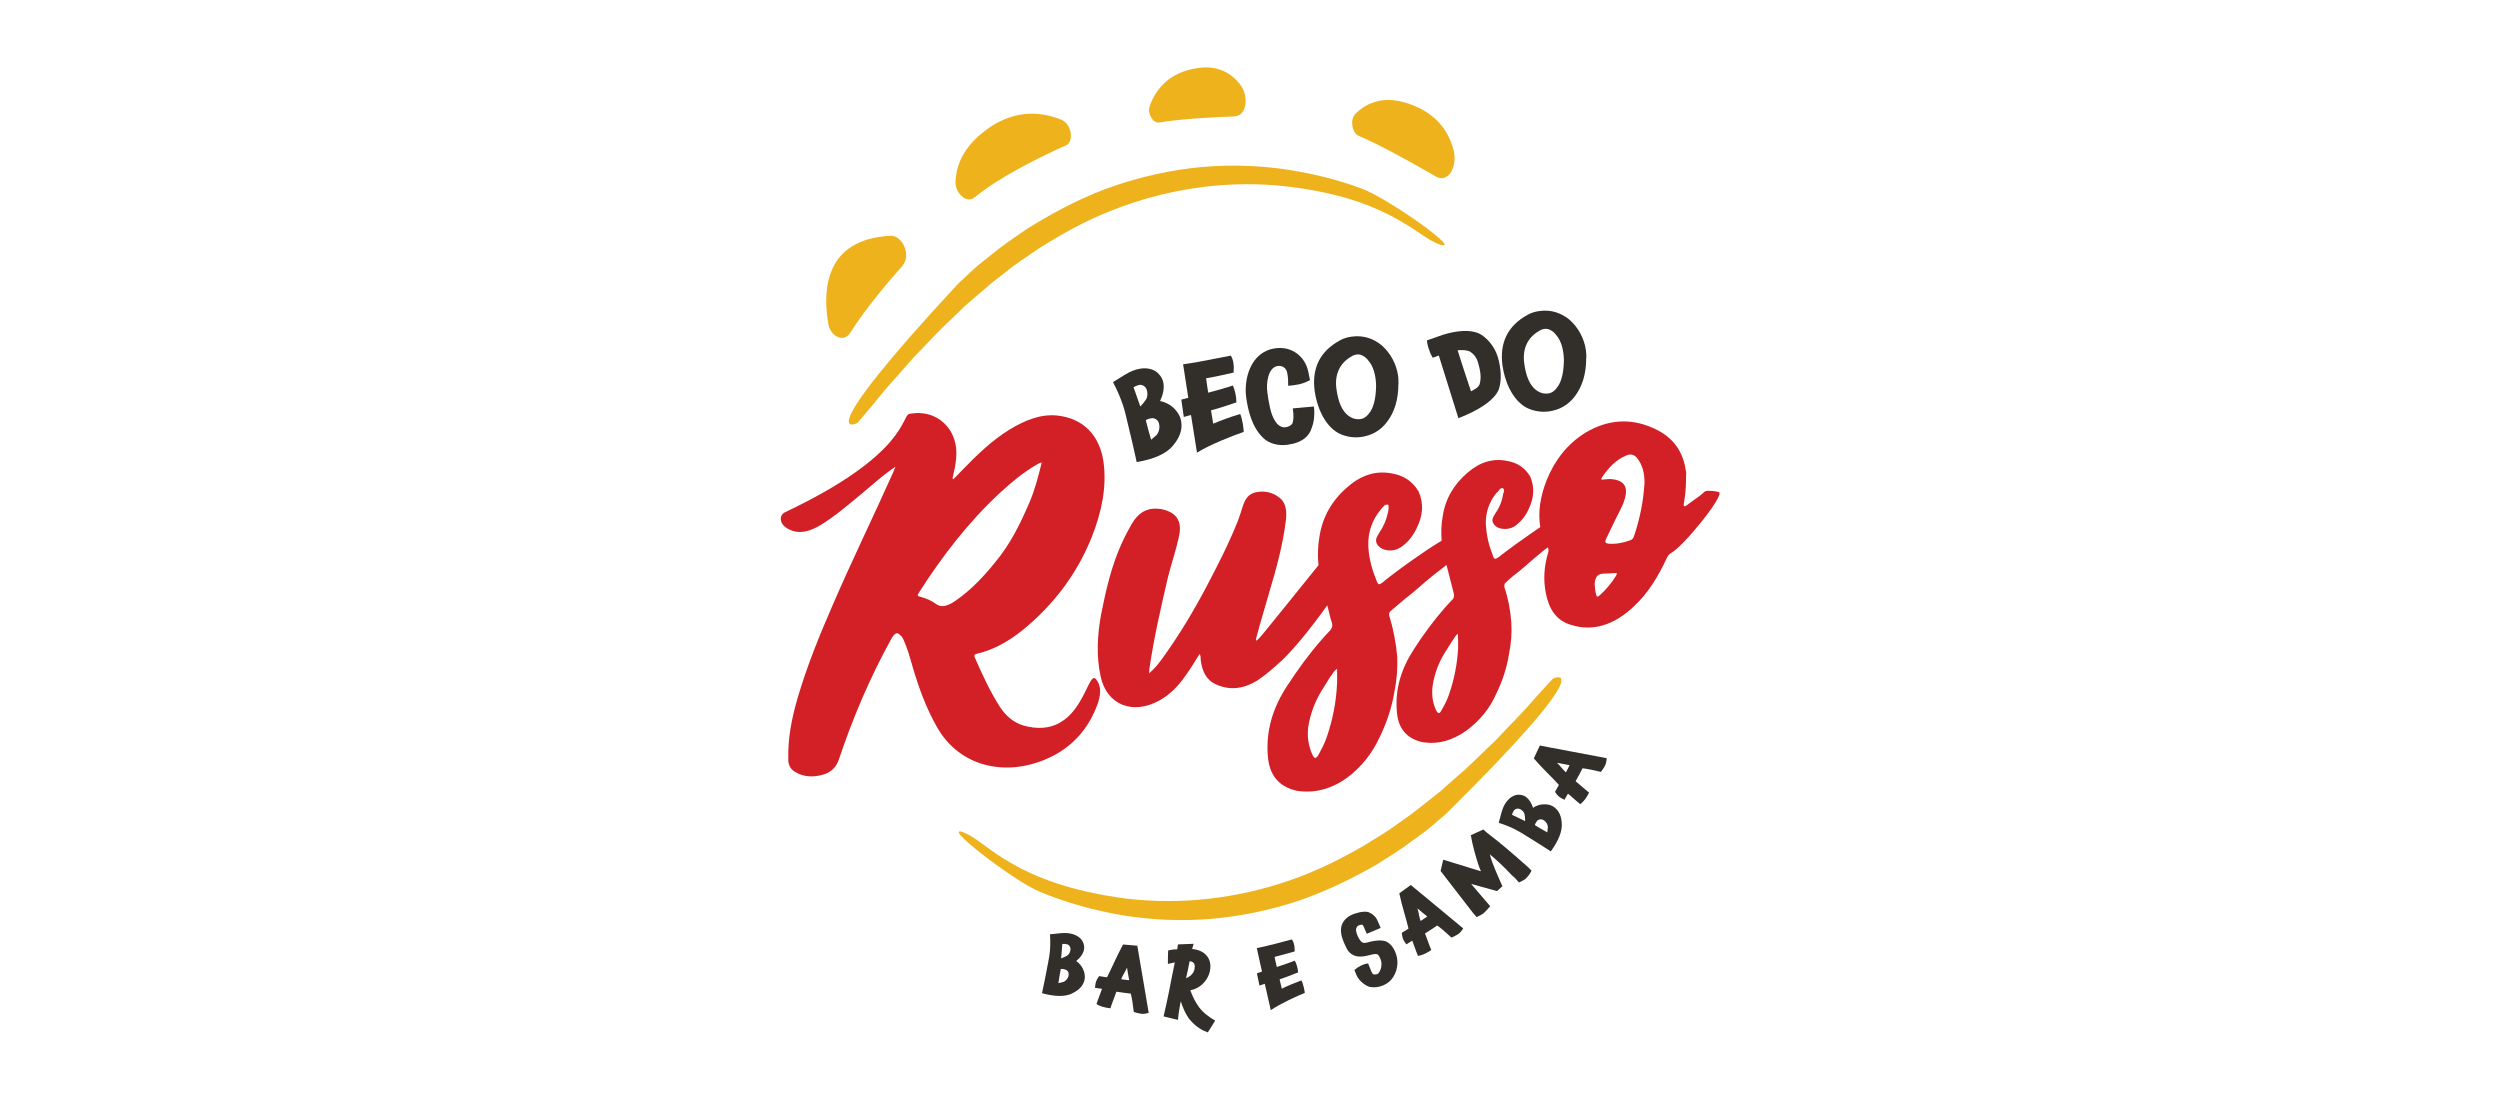 <svg xmlns="http://www.w3.org/2000/svg" id="Camada_1" viewBox="0 0 250 110"><defs><style>.cls-1{fill:#322e29;}.cls-2{fill:#eeb21d;}.cls-3{fill:#d31f26;}</style></defs><g><g><path class="cls-3" d="M102.31,72.54c-1.01-.31-1.74-.98-2.32-1.85-.98-1.54-1.77-3.24-2.51-4.94-.1-.23-.03-.33,.24-.38,1.65-.39,3.15-1.24,4.52-2.34,3.1-2.52,5.46-5.63,6.94-9.33,.99-2.51,1.5-4.99,1.18-7.44-.37-2.75-2.05-4.44-4.67-4.71-1.65-.16-3.19,.48-4.71,1.39-1.82,1.12-3.36,2.62-4.86,4.18-.26,.26-.51,.55-.8,.82-.12-.13-.02-.27,0-.4,.12-.54,.24-1.08,.29-1.65,.34-2.91-1.92-5.08-4.7-4.49-.74,.16-.24,4.07-12.4,9.82-.39,.19-.51,.55-.38,.96,.17,.43,.51,.64,.91,.82,1,.43,1.98,.11,2.98-.47,1.52-.92,2.87-2.11,4.26-3.25,1.07-.89,2.09-1.84,3.27-2.61-.09,.2-.17,.43-.26,.63-1.97,4.4-4.1,8.76-6.01,13.18-1.35,3.09-2.62,6.23-3.55,9.43-.57,1.97-.95,3.97-.9,5.95-.02,.59,.18,1.01,.63,1.3,.86,.55,1.89,.61,2.96,.27,.75-.26,1.22-.74,1.48-1.52,1.38-4.11,3.08-8.12,5.21-11.99,.42-.72,.63-.79,1.1-.2,.08,.11,.13,.22,.19,.36,.36,.82,.61,1.7,.86,2.6,.61,2.07,1.34,4.08,2.38,5.92,2.33,4.27,7.34,5.22,11.69,2.97,2.07-1.08,3.52-2.77,4.37-5.01,.36-.92,.51-1.93-.11-2.65-.9-1.07-1.41,6.28-7.26,4.64Zm-7.43-12.09c-.42,.2-.85,.24-1.23-.02-.49-.37-1.06-.61-1.67-.77-.22-.05-.27-.14-.1-.38,2.32-3.63,4.93-7.04,8.09-9.97,1.16-1.07,2.36-2.08,3.69-2.84,.17-.09,.3-.21,.51-.21-.34,1.38-.68,2.73-1.24,4.02-.91,2.12-1.92,4.17-3.44,5.98-1.15,1.43-2.42,2.76-3.92,3.8-.22,.16-.44,.29-.69,.4Z"></path><path class="cls-3" d="M171.87,49.21c-.16-.06-.38-.08-.57-.11-.99-.07-.63-.02-1.47,.59-.9,.62-1.28,.98-1.38,.94-.13-.07-.07-.2-.06-.33,.14-.76,.21-1.54,.21-2.27,.01-.28,0-.52,.02-.77-.02-.09-.03-.18-.05-.27-.33-2.18-1.57-3.49-3.43-4.26-2.09-.88-4.31-.82-6.58,.53-1.82,1.12-3.09,2.76-3.9,4.77-.64,1.65-.88,3.21-.63,4.68-.33,.22-.65,.44-.96,.66-1.01,.7-1.99,1.4-2.96,2.15-.02,.04-.05,.04-.08,.08-.27,.2-.44,.29-.53,.28-.09-.01-.19-.18-.27-.5-.38-.94-.59-1.95-.65-2.95-.03-1.19,.34-2.24,1.06-3.13,.05-.04,.08-.05,.11-.08,.07-.11,.18-.22,.25-.32,.11-.08,.2-.1,.29-.08,.07,.05,.12,.13,.1,.23,.02,.09-.02,.22-.07,.32-.02,.06,0,.12-.03,.19-.11,.6-.34,1.2-.73,1.73-.04,.1-.09,.17-.14,.24-.12,.2-.18,.37-.18,.52s.08,.29,.2,.45c.23,.24,.52,.37,.9,.39,.37,.03,.73-.04,1.06-.22,.63-.42,1.11-1,1.44-1.7,.59-1.18,.63-2.29,.17-3.34-.52-.86-1.29-1.36-2.26-1.53-1.4-.3-2.74,.09-3.96,1.14-1.39,1.17-2.26,2.64-2.52,4.4-.16,.83-.16,1.65-.11,2.44-.14,.09-.31,.18-.44,.26-.64,.39-1.24,.8-1.84,1.22-1.15,.79-2.26,1.6-3.33,2.44-.05,.04-.08,.05-.08,.08-.32,.27-.52,.37-.58,.35-.09-.01-.19-.21-.32-.59-.43-1.06-.7-2.17-.74-3.3-.03-1.34,.38-2.52,1.23-3.56l.07-.1c.1-.11,.21-.22,.31-.33,.11-.08,.23-.1,.32-.09,.09,.01,.11,.1,.1,.23,0,.12-.02,.25-.02,.37-.04,.1-.03,.16-.05,.22-.15,.7-.43,1.36-.84,1.96l-.14,.24c-.14,.24-.23,.44-.2,.59,0,.15,.06,.33,.21,.51,.26,.26,.57,.42,1,.46,.44,.04,.82-.05,1.21-.28,.71-.46,1.24-1.11,1.62-1.91,.68-1.32,.73-2.58,.19-3.74-.6-.97-1.44-1.55-2.58-1.75-1.56-.33-3.05,.09-4.43,1.28-1.6,1.33-2.56,3-2.88,4.99-.17,.98-.2,1.95-.1,2.89-.17,.2-.33,.41-.5,.62-1.68,2.11-3.39,4.19-5.07,6.27-.21,.22-.38,.47-.65,.67-.06-.17,0-.31,.04-.44,.38-1.48,.85-2.94,1.26-4.42,.71-2.36,1.36-4.75,1.66-7.19,.11-.94,.01-1.81-.72-2.32-.57-.42-1.24-.61-1.99-.53-.84,.09-1.26,.47-1.57,1.35-.18,.55-.33,1.07-.54,1.6-.89,2.24-2,4.4-3.12,6.53-1.28,2.43-2.7,4.8-4.32,7.05-.39,.56-.84,1.13-1.42,1.63,.03-.19,.01-.28,.02-.4,.45-3.11,1.16-6.21,1.89-9.32,.36-1.41,.85-2.79,1.12-4.21,.17-.92-.05-1.65-.74-2.1-.44-.26-.93-.42-1.46-.44-1.09-.08-1.91,.43-2.53,1.46-.37,.65-.74,1.33-1.05,2.03-1.03,2.27-1.56,4.63-2.03,6.98-.41,2.16-.51,4.32-.06,6.32,.6,2.83,3.21,3.87,5.88,2.38,1.06-.59,1.89-1.44,2.59-2.46,.49-.67,.94-1.42,1.42-2.18,.13,.19,.1,.41,.11,.59,.14,1.11,.54,2.02,1.54,2.45,1.34,.62,2.78,.48,4.21-.45,.88-.59,1.67-1.31,2.46-2.03,1.2-1.19,2.25-2.49,3.27-3.83,.4-.53,.8-1.06,1.18-1.6,.11,.44,.22,.88,.33,1.33,.06,.14,.08,.29,.14,.44,.08,.29,0,.55-.25,.81-.26,.26-.51,.55-.77,.84-1.27,1.45-2.4,3-3.46,4.63-1.47,2.22-2.13,4.55-1.94,6.97,.13,1.94,1.08,3.12,2.9,3.53,1.73,.27,3.41-.15,5.01-1.29,1.46-1.09,2.56-2.48,3.33-4.18,.69-1.44,1.17-2.91,1.42-4.42,.24-1.21,.34-2.39,.28-3.57-.13-1.39-.39-2.72-.78-4-.05-.11-.04-.21-.02-.3,.01-.09,.09-.17,.22-.28,.48-.42,.96-.81,1.41-1.2,.49-.36,.94-.75,1.39-1.14,.42-.38,.85-.73,1.28-1.09,.4-.32,.81-.63,1.24-.96,.05-.04,.13-.12,.19-.16,.21,.82,.41,1.61,.62,2.43l.1,.41c.08,.26,.03,.52-.21,.71-.23,.26-.47,.48-.67,.73-1.14,1.31-2.16,2.68-3.09,4.14-1.3,1.98-1.89,4.02-1.72,6.16,.09,1.73,.96,2.8,2.59,3.15,1.55,.24,3-.17,4.41-1.19,1.3-.97,2.31-2.19,2.96-3.69,.63-1.28,1.04-2.58,1.26-3.93,.21-1.05,.3-2.11,.23-3.17-.09-1.21-.31-2.4-.69-3.52-.02-.09,0-.18,.01-.28,.01-.1,.09-.17,.2-.25,.39-.38,.82-.73,1.25-1.05,.43-.35,.82-.7,1.22-1.05l1.12-.94c.17-.14,.35-.28,.54-.41h0c.09,.18,.09,.36,.03,.53-.42,1.42-.49,2.75-.22,4.08,.3,1.51,.99,2.64,2.39,3.1,2.28,.76,4.42,.07,6.42-1.82,1.42-1.33,2.41-2.97,3.23-4.72,.11-.23,.22-.47,.47-.61,1.18-.58,5.47-5.86,4.78-6.1Zm-38.17,19.21c-.08,1.79-.43,3.57-1.04,5.33-.2,.59-.5,1.16-.82,1.74-.21,.37-.39,.41-.57,.04-.39-.82-.56-1.74-.46-2.77,.23-1.48,.77-2.87,1.65-4.16,.19-.31,.35-.58,.52-.86,.1-.11,.18-.21,.25-.32,.09-.2,.27-.39,.48-.55v.49c0,.37,0,.7,0,1.04Zm12.12-3.67c-.09,1.58-.38,3.16-.93,4.73-.18,.52-.43,1.03-.74,1.54-.18,.37-.33,.37-.51,.06-.38-.76-.49-1.57-.38-2.48,.19-1.32,.68-2.54,1.45-3.69l.48-.76,.19-.28c.09-.17,.21-.34,.4-.5l.02,.46c.02,.3,.02,.61,.01,.92Zm15.81-7.21c-.48,.76-1.03,1.44-1.69,2.02-.16,.15-.29,.11-.32-.07-.1-.38-.13-.74-.15-1.02q-.01-1.1,.9-1.11c.37,0,.76-.04,1.12-.05,.21-.04,.25,.02,.13,.22Zm2.81-9.14c-.1,1.64-.43,3.45-1.05,5.24-.06,.16-.13,.3-.33,.37-.72,.28-1.46,.41-2.2,.36-.28-.04-.42-.11-.24-.51,.45-.91,.89-1.88,1.37-2.79,.18-.37,.36-.74,.47-1.13,.39-1.26-.04-1.92-1.34-2.03-.25-.02-.52,.03-.76,.04-.21,.04-.31,0-.14-.25,.63-.91,1.35-1.71,2.38-2.14,.45-.2,.81-.11,1.08,.21,.55,.67,.79,1.51,.77,2.62Z"></path></g><g><path class="cls-1" d="M117.29,44.58c-.67,.78-1.85,1.33-3.62,1.63-.17-.82-.58-2.6-1.02-4.39,0-.02-.02-.06-.02-.09-.14-.61-.41-1.76-1.33-3.52l1.23-.76c.49-.3,1.02-.52,1.53-.59,.64-.09,1.17,.04,1.55,.3,.42,.32,.68,.73,.74,1.21,.07,.52-.04,1.08-.34,1.73,.45,.1,.89,.3,1.21,.57,.51,.43,.83,.95,.91,1.54,.11,.81-.18,1.58-.84,2.36Zm-3.27-6.1c-.1,0-.46,.11-.67,.25,.17,.41,.36,1.05,.68,1.92,.29-.28,.58-.72,.58-.72,.17-.28,.16-.64,.07-.94-.1-.3-.34-.49-.66-.51Zm1.31,3.34c-.08-.03-.46,.03-.75,.19,.11,.47,.35,1.38,.53,1.96,.09-.08,.5-.41,.57-.49,.21-.29,.3-.62,.25-.97-.03-.34-.25-.63-.6-.69Z"></path><path class="cls-1" d="M119.7,45.27l-.6-3.77c-.25,.05-.72,.2-.72,.2l-.25-1.74c.12-.02,.59-.15,.7-.18-.16-1.07-.37-2.38-.52-3.35,.23-.02,1.12-.18,1.36-.21,.2-.03,1.7-.32,3.42-.66,.24,.45,.25,.73,.27,.92,.02,.14,.03,.25,0,.78-.96,.22-1.11,.24-1.23,.27-.52,.11-.64,.15-1.52,.3,.07,.48,.13,.98,.21,1.44,.7-.19,1.85-.5,2.47-.72,.18,.4,.35,1.06,.35,1.69-1.55,.51-1.72,.58-2.54,.79l.22,1.34c.72-.31,1.72-.68,2.7-.97,.23,.54,.34,1.41,.35,1.79-.97,.34-3.3,1.22-4.68,2.08Z"></path><path class="cls-1" d="M131.17,42.79h0c-.22,.77-.88,1.48-2.43,1.69-.9,.12-1.8-.12-2.36-.63-1.2-1.09-1.59-2.87-1.76-4.11-.25-1.84,.43-4.57,2.92-4.91,1.66-.23,2.96,.83,3.28,2.3l.18,.88c-.79,.44-1.43,.5-2.18,.57,0-.54-.02-.87-.05-1.02-.01-.08-.04-.17-.04-.23-.07-.52-.48-.79-.95-.73-.98,.13-1.18,1.72-1.04,2.68,.05,.37,.13,.93,.26,1.49,.11,.51,.3,1.06,.59,1.45,.27,.38,.62,.55,.95,.51,.3-.04,.55-.19,.68-.34,.14-.31,.17-.73,.06-1.55l2.11-.19,.04,.44c0,.71-.04,1.13-.26,1.71Z"></path><path class="cls-1" d="M139.84,38.39h0c0,1.53-.38,2.8-1.12,3.78-.65,.87-1.52,1.38-2.61,1.53-.81,.11-1.63-.05-2.29-.4-1.45-.82-2.15-2.75-2.35-4.18-.31-2.3,.53-4,2.52-5.08h-.01c.38-.21,.79-.33,1.21-.38,1.11-.15,2.13,.17,2.99,.88,.85,.75,1.46,1.84,1.63,3.04,.03,.22,.04,.51,.04,.8Zm-3.05-2.4c-.38-.43-.77-.59-1.13-.54-.13,.02-.3,.06-.49,.18h.01c-1.15,.62-1.74,1.76-1.54,3.24,.16,1.19,.5,2.3,1.39,2.83,.33,.2,.68,.25,1,.21,.4-.05,.73-.32,1.03-.79,.35-.56,.53-1.42,.55-2.53h0c-.01-.26-.02-.51-.05-.7-.11-.82-.37-1.46-.77-1.88Z"></path><path class="cls-1" d="M149.89,38.92c-.46,1.15-2.13,2.16-4.05,2.9l-1.96-6.27c-.2,.09-.43,.16-.61,.22-.24-.4-.34-.73-.41-.93-.04-.11-.12-.35-.17-.8,.5-.18,1.38-.49,1.57-.55,1.36-.43,2.67-.54,3.56-.18,.72,.31,1.63,1.24,1.97,2.42,.35,1.22,.38,2.4,.09,3.19Zm-2.95-3.79c-.32-.13-.77-.14-1.18-.1,.47,1.47,.81,2.54,1.34,4.1,.24-.15,.84-.35,.9-.86,.11-.48,.09-1.12-.24-2.14-.18-.58-.63-.91-.82-1Z"></path><path class="cls-1" d="M158.62,35.83h0c0,1.53-.38,2.8-1.12,3.78-.65,.87-1.52,1.38-2.61,1.53-.81,.11-1.63-.05-2.29-.4-1.45-.82-2.15-2.75-2.35-4.18-.31-2.3,.53-4,2.52-5.08h-.01c.38-.21,.79-.33,1.21-.38,1.11-.15,2.13,.17,2.99,.88,.85,.75,1.46,1.84,1.63,3.04,.03,.22,.05,.51,.04,.8Zm-3.05-2.4c-.38-.43-.77-.59-1.13-.54-.13,.02-.3,.06-.49,.18h.01c-1.15,.62-1.74,1.76-1.54,3.24,.16,1.19,.5,2.3,1.39,2.83,.33,.2,.68,.25,1,.21,.4-.05,.73-.32,1.03-.79,.35-.56,.53-1.42,.55-2.53h0c-.01-.26-.02-.51-.05-.7-.11-.82-.37-1.46-.77-1.88Z"></path></g></g><g><g><path class="cls-2" d="M90.26,26.57c-1.63,1.82-3.72,4.33-5.27,6.75-.61,.95-1.95,.36-2.17-.97-.58-3.45-.27-8.43,6.21-8.77,1.25-.07,2.11,2,1.22,2.98Z"></path><path class="cls-2" d="M106.57,14.55c-2.51,1.12-6.58,3.11-9.14,5.21-.74,.61-1.93-.4-1.88-1.62,.06-1.39,.62-3.1,2.47-4.68,3.12-2.67,6.1-2.32,8.13-1.48,1.01,.42,1.29,2.19,.42,2.58Z"></path><path class="cls-2" d="M123.47,11.64c-2.08,.07-5.43,.25-7.54,.61-.63,.11-1.22-.89-.96-1.64,.53-1.51,1.81-3.41,4.89-3.82,2.01-.27,3.31,.58,4.13,1.63,.97,1.24,.66,3.17-.52,3.21Z"></path><path class="cls-2" d="M143.6,17.66c-2.1-1.22-5.5-3.13-7.74-4.08-.67-.29-.88-1.62-.34-2.17,1.1-1.13,3.09-2.17,6.31-.65,2.1,.99,3.07,2.6,3.5,4.13,.5,1.8-.53,3.46-1.73,2.77Z"></path></g><path class="cls-2" d="M143.81,24.39c-2.22-.82-5.2-4.86-16.27-5.86-5.56-.44-11.16,.46-16.3,2.49-2.58,1-5.02,2.34-7.36,3.83-1.14,.79-2.32,1.53-3.39,2.42-.54,.43-1.11,.83-1.64,1.3l-1.59,1.36c-.26,.23-.54,.45-.79,.69l-.75,.73c-.5,.49-1.01,.96-1.52,1.45-.99,.99-1.93,2.03-2.92,3.03l-1.39,1.59c-.47,.53-.95,1.05-1.41,1.59-.89,1.1-1.53,1.88-2.72,3.27-.08,.1-5.17,2.48,10.06-13.92l1.59-1.48c.53-.49,1.13-.92,1.69-1.38,1.11-.93,2.33-1.74,3.53-2.57,2.47-1.54,5.05-2.94,7.79-3.98,2.74-1.02,5.61-1.74,8.51-2.11,2.91-.37,5.86-.36,8.75-.02,2.9,.37,5.75,1.02,8.47,2.03,2.72,1,10.63,6.64,7.64,5.54Z"></path></g><g><path class="cls-1" d="M107.14,99.38c-.69,.3-1.66,.29-2.94-.06,.13-.58,.39-1.85,.63-3.14,0-.02,0-.04,.01-.07,.09-.43,.25-1.26,.16-2.68l1.06-.11c.42-.04,.85-.02,1.21,.09,.46,.14,.78,.38,.96,.67,.19,.34,.24,.68,.14,1.01-.11,.36-.35,.69-.75,1.01,.28,.2,.51,.46,.65,.74,.22,.44,.27,.87,.15,1.27-.17,.55-.6,.96-1.28,1.26Zm-.5-2.38s-.32-.13-.56-.11c-.07,.34-.18,.99-.24,1.43,.08-.03,.46-.11,.54-.14,.23-.12,.39-.31,.46-.55,.08-.23,.02-.48-.2-.63Zm.12-2.56c-.07-.03-.35-.07-.53-.04-.01,.31-.07,.79-.12,1.44,.28-.09,.61-.28,.61-.28,.2-.13,.3-.36,.33-.59,.02-.23-.08-.42-.29-.53Z"></path><path class="cls-1" d="M114.04,101.36c-.21-.03-.45-.1-.66-.16-.02-.16-.11-.75-.14-1.03-.04-.34-.12-.61-.16-.81-.31-.03-.97-.12-1.44-.19-.17,.5-.45,1.17-.6,1.66-.6-.07-1.01-.19-1.39-.42,.13-.44,.44-1.17,.55-1.52-.04,0-.04-.03-.7-.11,.02-.14,.03-.41,.11-.63,.06-.18,.21-.41,.3-.54,.72,.12,.55,.08,.79,.12,.49-.94,1-2.19,1.61-3.28l1.42,.12c.1,.68,.87,5,1.14,6.71-.18,.07-.58,.15-.82,.09Zm-1.12-3.34c-.05-.28-.19-.99-.22-1.26-.15,.39-.42,.73-.58,1.16,.18,.03,.62,.09,.8,.1Z"></path><path class="cls-1" d="M119.04,102.04c-.46-.53-.85-1.49-.96-1.92-.15,.69-.26,1.53-.28,1.87l-1.44-.35c.11-.49,.46-1.97,.81-3.87,.05-.29,.25-1.17,.31-1.53l-.69,.15c0-.15,0-.3,0-.46,0-.47,.03-.89,.03-.89,.54-.11,.72-.11,.9-.11l.08-.49,1.56-.06-.15,.52c1.18,.1,1.83,.81,1.83,1.74,0,.73-.35,1.38-.87,1.84h0c-.31,.27-.67,.46-1.14,.55,.22,.61,.52,1.21,.88,1.7,.43,.56,.98,.97,1.61,1.33l-.74,1.18c-.56-.2-1.17-.54-1.74-1.21Zm.44-5.38c0-.34-.2-.51-.5-.53h-.02c-.11,.59-.27,1.35-.35,1.67v.02c.14-.06,.32-.15,.46-.27h0c.16-.15,.4-.39,.4-.89Z"></path><path class="cls-1" d="M127.08,101.03l-.6-2.65c-.18,.05-.53,.18-.53,.18l-.26-1.23c.09-.02,.43-.14,.51-.17-.16-.75-.38-1.67-.52-2.35,.17-.03,.82-.18,1-.22,.15-.03,1.25-.31,2.51-.65,.2,.3,.21,.5,.24,.64,.02,.1,.04,.18,.04,.56-.71,.21-.81,.23-.9,.25-.39,.1-.47,.14-1.11,.3,.07,.34,.14,.69,.22,1.01,.51-.17,1.35-.45,1.8-.64,.15,.28,.31,.73,.33,1.18-1.13,.44-1.26,.5-1.85,.69l.22,.94c.52-.26,1.25-.57,1.96-.83,.2,.37,.31,.99,.34,1.25-.71,.29-2.4,1.04-3.39,1.72Z"></path><path class="cls-1" d="M139.73,96.46h0c-.02,.4-.14,.79-.39,1.21-.22,.37-.54,.65-.98,.85-.46,.2-.91,.26-1.39,.17h0c-.24-.04-1.07-.51-1.34-1.22-.04-.09-.15-.39-.19-.47,.44-.38,.89-.6,1.37-.66l.19,.47c.08,.24,.23,.53,.25,.56,.13,.15,.43,.05,.5,.03,.09-.03,.19-.19,.3-.45,.08-.18,.09-.31,.1-.55,0-.16-.04-.37-.15-.61-.06-.13-.18-.32-.22-.34-.18-.09-.42-.04-.79,.05-.57,.16-1.18,.25-1.66,.01-.29-.15-.46-.33-.59-.53-.08-.14-.16-.32-.25-.51l-.06-.13c-.23-.52-.46-1.21-.26-1.82,.2-.57,.67-.93,1.25-1.14,.69-.23,1.22-.27,1.54-.12h-.01c.34,.16,.59,.39,.75,.69l.37,.84-1.39,.59-.34-.78c-.04-.06-.07-.12-.08-.12-.16-.03-.31,.02-.39,.06-.12,.05-.2,.16-.26,.34-.05,.15,.06,.51,.19,.79,.07,.15,.17,.32,.29,.46,.15,.17,.34,.2,.59,.13,.89-.25,1.59-.28,1.98-.09,.33,.17,.63,.48,.84,.96,.19,.43,.27,.88,.24,1.34Z"></path><path class="cls-1" d="M145.76,93.45c-.18,.11-.41,.22-.61,.31-.12-.11-.57-.5-.78-.7-.25-.23-.49-.39-.65-.51-.25,.18-.81,.54-1.22,.8,.2,.49,.42,1.18,.63,1.65-.5,.34-.89,.52-1.33,.59-.19-.42-.43-1.18-.57-1.52-.03,.02-.05,0-.6,.37-.07-.12-.24-.33-.33-.55-.07-.18-.11-.45-.12-.61,.63-.38,.48-.3,.67-.42-.24-1.03-.67-2.31-.92-3.53l1.15-.83c.52,.45,3.92,3.22,5.24,4.34-.09,.17-.34,.49-.56,.61Zm-3.03-1.8c-.22-.18-.79-.63-.99-.81,.14,.39,.16,.83,.32,1.26,.15-.1,.52-.34,.67-.45Z"></path><path class="cls-1" d="M152.63,87.82c-.15,.14-.4,.28-.73,.43l-.35-.39c-.09-.12-.25-.21-.36-.33-.65-.72-1.72-1.7-2.21-2.1,.22,.93,.99,2.57,1.26,3.19l-.54,.49-2.59-.72c.7,.85,1.26,1.45,1.91,2.23-.28,.32-.48,.54-.58,.63-.17,.16-.44,.31-.77,.46l-.34-.38-3.27-4.23,.26-1.13,3.78,1.16c-.37-.75-.9-2.8-1.02-3.61l1.25-.57,.35,.31c.19,.15,.41,.33,.69,.54l.47,.37c.88,.71,2.39,2.03,2.96,2.54l.36,.36c-.13,.23-.28,.5-.54,.74Z"></path><path class="cls-1" d="M156.18,82.41c.03,.75-.32,1.65-1.1,2.73-.5-.33-1.59-1.03-2.71-1.71-.01-.01-.04-.02-.06-.04-.38-.23-1.09-.68-2.44-1.11l.28-1.03c.11-.41,.28-.8,.52-1.1,.29-.38,.64-.59,.97-.66,.38-.06,.72,.02,.99,.23,.29,.23,.52,.57,.67,1.06,.29-.19,.61-.31,.92-.34,.49-.05,.91,.05,1.24,.31,.46,.35,.69,.9,.72,1.65Zm-4.75-1.41c-.05,.05-.19,.3-.23,.48,.29,.12,.71,.35,1.31,.63,.01-.3-.05-.67-.05-.67-.05-.23-.23-.41-.43-.52-.2-.1-.42-.08-.6,.08Zm2.35,1.02c-.05,.03-.23,.26-.3,.49,.29,.18,.86,.52,1.25,.73,0-.09,.06-.47,.06-.55-.03-.25-.15-.47-.35-.62-.19-.16-.44-.19-.66-.04Z"></path><path class="cls-1" d="M160.47,76.63c-.1,.18-.25,.39-.38,.56-.16-.04-.74-.16-1.02-.23-.33-.08-.61-.1-.82-.13-.13,.28-.45,.87-.69,1.29,.41,.33,.94,.83,1.35,1.14-.27,.54-.53,.88-.88,1.16-.37-.28-.94-.83-1.23-1.05-.02,.03-.04,.03-.35,.61-.12-.07-.37-.17-.55-.32-.15-.12-.31-.34-.4-.47,.36-.64,.27-.49,.39-.7-.71-.79-1.7-1.7-2.51-2.65l.61-1.29c.67,.15,4.99,.93,6.68,1.27,0,.19-.07,.6-.2,.8Zm-3.52-.12c-.28-.05-.99-.17-1.25-.23,.31,.28,.54,.65,.89,.95,.09-.16,.3-.55,.37-.72Z"></path></g><path class="cls-2" d="M96.54,83.32c2.19,.91,4.99,5.08,16.01,6.53,5.54,.67,11.17,0,16.39-1.8,2.62-.89,5.11-2.13,7.51-3.52,1.17-.74,2.38-1.43,3.49-2.27,.56-.41,1.15-.79,1.69-1.23l1.64-1.29c.27-.22,.55-.43,.82-.65l.78-.7c.52-.47,1.05-.92,1.58-1.38,1.03-.95,2.01-1.95,3.05-2.91l1.45-1.53c.49-.51,.99-1.01,1.47-1.53,.93-1.06,1.61-1.82,2.85-3.16,.09-.1,5.27-2.26-10.64,13.48l-1.65,1.41c-.55,.47-1.16,.87-1.74,1.3-1.15,.89-2.4,1.64-3.63,2.42-2.53,1.44-5.17,2.72-7.95,3.65-2.78,.91-5.67,1.5-8.59,1.75-2.92,.24-5.87,.11-8.75-.35-2.88-.49-5.7-1.26-8.38-2.38-2.68-1.12-10.35-7.08-7.4-5.85Z"></path></svg>